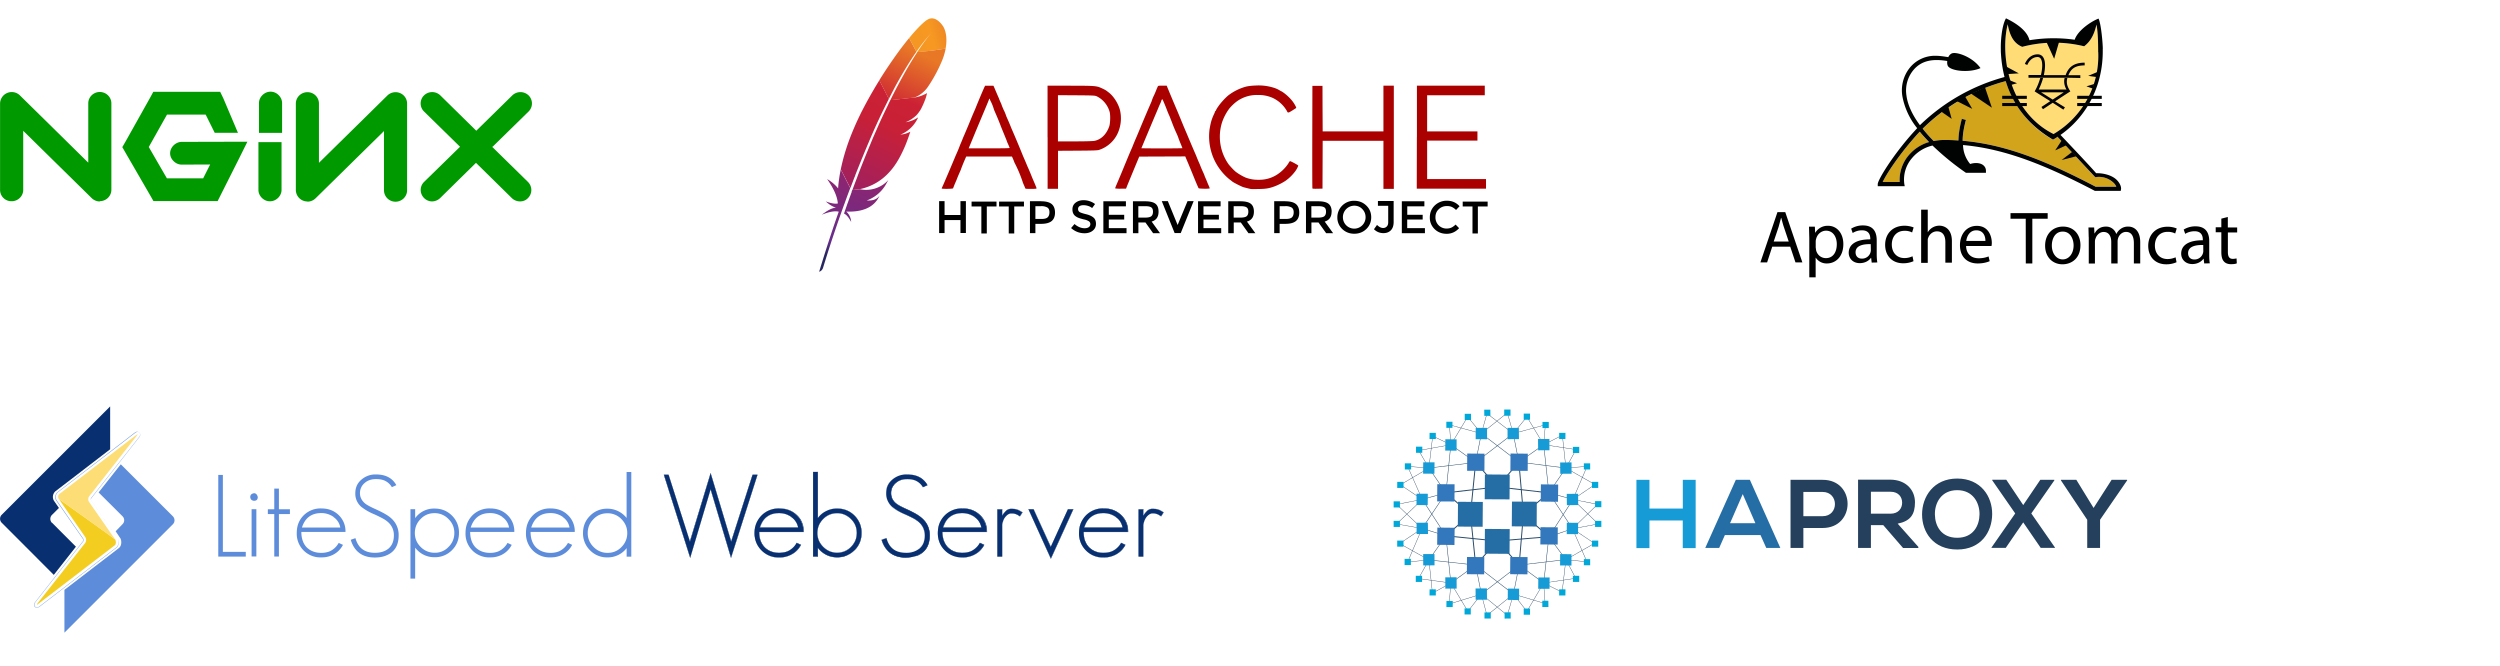 <svg width="409" height="109" fill="none" xmlns="http://www.w3.org/2000/svg">
  <g clip-path="url(#a)">
    <path d="M16.34 32.96c-.5 0-.97-.19-1.34-.55L3.8 21.4v9.66c0 1.03-.85 1.86-1.89 1.86a1.85 1.85 0 0 1-1.9-1.86V16.91a1.91 1.91 0 0 1 3.23-1.32l11.2 11.02v-9.7c0-1.02.84-1.86 1.88-1.86 1.05 0 1.9.83 1.9 1.86v14.14c0 1.03-.85 1.86-1.9 1.86m8.76-17.89-.52.96-4.03 7.19-.52.9.52.91 4.03 6.96.54.95h10.51l.52-1.04 3-5.96 1.34-2.7h-3.04l-7.68.02c-1-.01-1.92.88-1.92 1.86 0 .99.92 1.88 1.92 1.86l4.63-.02-1.14 2.26H27.3l-2.96-5.12 2.98-5.3h6.33l1.48 2.98h3.8l-2.4-5.66-.51-1.05H25.08M44.23 15c-1 .01-1.88.91-1.86 1.88v4.86h3.78v-4.86c.01-.99-.87-1.9-1.91-1.88m6.05 17.96a1.89 1.89 0 0 1-1.89-1.86V16.94c0-1.02.85-1.86 1.9-1.86 1.04 0 1.88.83 1.88 1.86v9.7l11.2-11.02a1.92 1.92 0 0 1 2.05-.4c.7.28 1.17.96 1.17 1.72v14.2c0 1.02-.85 1.86-1.9 1.86a1.88 1.88 0 0 1-1.88-1.86v-9.7l-11.19 11a1.9 1.9 0 0 1-1.34.55m30.3-8.98 5.89-5.77c.73-.72.73-1.9 0-2.63a1.92 1.92 0 0 0-2.67 0l-5.89 5.78-5.88-5.78a1.91 1.91 0 0 0-2.67 0 1.84 1.84 0 0 0 0 2.63l5.89 5.77-5.88 5.75c-.74.73-.74 1.9 0 2.64.35.35.83.55 1.29.55.46 0 .96-.18 1.33-.54l5.87-5.77 5.87 5.77c.36.35.84.54 1.34.54.5 0 .96-.18 1.3-.55.73-.73.73-1.9-.01-2.64l-5.86-5.75m-36.37 8.92c-1 0-1.88-.9-1.86-1.88v-7.8h3.78v7.8c.02.98-.86 1.89-1.9 1.88" fill="#090"/>
  </g>
  <g clip-path="url(#b)">
    <path d="M151.77 3.19c-.65.38-1.74 1.47-3.04 3.04l1.19 2.24a30.05 30.05 0 0 1 2.53-3.17l.1-.1-.1.1c-.27.3-1.12 1.28-2.39 3.22 1.23-.06 3.1-.31 4.64-.57.46-2.54-.45-3.7-.45-3.7s-1.15-1.84-2.48-1.05v-.01Z" fill="url(#c)"/>
    <path d="m147.76 21.97-.47.08c.09 0 .17-.02.24-.03l.23-.05Z" fill="#BD202E"/>
    <path d="m147.76 21.97-.47.08c.09 0 .17-.02.24-.03l.23-.05Z" fill="#000"/>
    <path d="m148.17 20.03.08-.01a3 3 0 0 0-.08 0Z" fill="#BD202E"/>
    <path d="m148.17 20.03.08-.01a3 3 0 0 0-.08 0Z" fill="#000"/>
    <path d="M146.41 14.24a71.55 71.55 0 0 1 2.27-3.9l.07-.11c.39-.61.78-1.2 1.17-1.76l-1.19-2.24-.27.33a51.5 51.5 0 0 0-2.33 3.12 73.5 73.5 0 0 0-2.24 3.39l-.04.06 1.56 3.05 1-1.94Z" fill="url(#d)"/>
    <path d="M139.34 31.4a136.22 136.22 0 0 0-.63 1.74l-.09.24-.54 1.56c.46.2.83.75 1.17 1.37a2.47 2.47 0 0 0-.8-1.7c2.25.1 4.2-.47 5.19-2.11.09-.15.17-.3.24-.46-.45.57-1.02.81-2.09.76a6 6 0 0 0 3.05-2.47l.49-.87a4.93 4.93 0 0 1-4.64 1.5l-1.26.13-.12.31h.03Z" fill="url(#e)"/>
    <path d="M139.94 28.61a222.78 222.78 0 0 1 2.56-6.23 101.05 101.05 0 0 1 1.9-4.16l.36-.73.62-1.25.04-.06-1.56-3.05-.07.12a73.28 73.28 0 0 0-2.98 5.32l-.16.34a46.94 46.94 0 0 0-1.75 4.08 38.34 38.34 0 0 0-.75 2.29c-.23.8-.43 1.61-.6 2.42l1.57 3.07.63-1.66.19-.47v-.03Z" fill="url(#f)"/>
    <path d="M137.53 27.8c-.2.98-.34 1.95-.41 2.93v.1a6.18 6.18 0 0 0-1.8-1.53c.94 1.35 1.65 2.7 1.75 3.99-.5.1-1.18-.05-1.97-.34.82.76 1.44.96 1.68 1.02-.75.05-1.54.56-2.34 1.16 1.17-.47 2.1-.66 2.78-.5-1.07 3-2.13 6.3-3.21 9.83.33-.1.52-.32.63-.61.2-.64 1.46-4.83 3.43-10.3.06-.15.12-.3.17-.47l.05-.12c.2-.58.43-1.17.65-1.77l.16-.4v-.02l-1.56-3.07-.02.1Z" fill="url(#g)"/>
    <path d="m145.64 16.43-.14.27-.4.85a85.46 85.46 0 0 0-1.4 3l-.9 2.05-.87 2.1a180.95 180.95 0 0 0-1.64 4.14l-.03.1c-.26.68-.53 1.38-.79 2.1l-.02.05 1.26-.14h-.08a8.9 8.9 0 0 0 4.78-2.7c.6-.63 1.14-1.38 1.63-2.25.37-.65.72-1.38 1.06-2.18.29-.7.56-1.45.83-2.27a4.56 4.56 0 0 1-1.65.49 5.44 5.44 0 0 0 2.93-2.84 4.96 4.96 0 0 1-2.06.8 5.64 5.64 0 0 0 1.79-1.16 6.41 6.41 0 0 0 .57-.74l.11-.18.14-.26a13.84 13.84 0 0 0 .64-1.48l.05-.15a6.17 6.17 0 0 0 .21-.8 5.94 5.94 0 0 1-1.9.7l1.16-.13-1.15.13h-.03l-.17.03.03-.01-3.94.42a.1.1 0 0 1-.02.05Z" fill="url(#h)"/>
    <path d="M150.08 8.51a58.68 58.68 0 0 0-2.34 3.9 90.84 90.84 0 0 0-2.08 3.98l3.94-.43a4.8 4.8 0 0 0 2.16-1.69l.4-.6a24.44 24.44 0 0 0 2.03-3.92 10.11 10.11 0 0 0 .52-1.81 44.9 44.9 0 0 1-4.64.57h.01Z" fill="url(#i)"/>
    <path d="M147.52 22.02Z" fill="#BD202E"/>
    <path opacity=".35" d="M147.52 22.02Z" fill="#BD202E"/>
    <path d="M147.52 22.02Z" fill="url(#j)"/>
    <path d="m148.17 20.03.08-.02-.08.02Z" fill="#BD202E"/>
    <path opacity=".35" d="m148.17 20.03.08-.02-.08.02Z" fill="#BD202E"/>
    <path d="m148.17 20.03.08-.02-.08.02Z" fill="url(#k)"/>
    <path d="M148.17 20.03Z" fill="#BD202E"/>
    <path opacity=".35" d="M148.17 20.03Z" fill="#BD202E"/>
    <path d="M148.17 20.03Z" fill="url(#l)"/>
    <path d="M204.6 30.91c-.24-.04-1.15-.27-1.3-.33a16.1 16.1 0 0 1-1.62-.82c-.18-.15-.2-.17-.53-.41a9.2 9.2 0 0 1-2.38-2.97 9.12 9.12 0 0 1-.89-5.21c.2-1.17.34-1.67.77-2.58.07-.14.12-.3.12-.33 0-.04.03-.08.07-.08.03 0 .06-.03.06-.08a4 4 0 0 1 .4-.67c.34-.52 1.13-1.4 1.66-1.83a8.37 8.37 0 0 1 2.75-1.39c.32-.1.94-.19 1.74-.22a8.22 8.22 0 0 1 2.89.35 4.3 4.3 0 0 1 1.21.57c.14 0 .86.54 1.29.97.5.49.82.92 1.09 1.43.16.32.16.33.05.41a7.8 7.8 0 0 0-.42.27l-.46.28c-.32.2-.45.18-.54-.07a5.26 5.26 0 0 0-2.34-2.18 5.66 5.66 0 0 0-2.44-.48 5.62 5.62 0 0 0-3.44 1.05 7.72 7.72 0 0 0-1.2 1.14 8.12 8.12 0 0 0-1.22 2.31 7.82 7.82 0 0 0 1.11 6.88c.31.38.88.98 1.14 1.19a8.85 8.85 0 0 0 1.56.92 5.57 5.57 0 0 0 2.15.38 5.34 5.34 0 0 0 2.98-.8 6.34 6.34 0 0 0 1.9-1.85c.12-.22.25-.4.28-.4.14 0 1.36.66 1.36.74a3.65 3.65 0 0 1-.56 1 7.1 7.1 0 0 1-1.5 1.46 9.4 9.4 0 0 1-1.9.96c-.84.3-1.35.39-2.53.4-.63.02-1.2.01-1.3 0Zm-50.53-.09c0-.03.02-.1.06-.17l.19-.42.19-.44a319.83 319.83 0 0 0 1.74-4.1l.1-.24a26.18 26.18 0 0 0 .76-1.83 17.37 17.37 0 0 0 .44-1.07 29.22 29.22 0 0 0 .38-.88 111.23 111.23 0 0 0 1-2.4 55.83 55.83 0 0 1 .6-1.4 118.7 118.7 0 0 1 1.5-3.58l.13-.26h1.37l.15.33a92.42 92.42 0 0 0 .76 1.77c0 .04.12.33.35.83l.09.24c0 .04.1.27.31.76a6.75 6.75 0 0 1 .45 1.09 38.98 38.98 0 0 1 .82 1.93 163.63 163.63 0 0 1 1.93 4.6 49.52 49.52 0 0 1 .67 1.57 38.17 38.17 0 0 1 .82 1.95c.3.68.7 1.63.7 1.7 0 .08-.16.1-.92.1-.9 0-.91-.01-.95-.15-.04-.13-.2-.48-.35-.83a21.17 21.17 0 0 0-1.4-3.34l-.11-.3-.2-.47-.1-.2h-7.48l-.13.3a34.67 34.67 0 0 0-.6 1.44l-.11.3c0 .04-.13.33-.32.76a26.18 26.18 0 0 0-.44 1.07l-.3.69-.25.64c-.05.1-1.86.12-1.86.02Zm11.1-6.61c0-.06-.09-.29-.35-.86a1.2 1.2 0 0 1-.09-.24l-.09-.24-.44-1.08-.41-1a40.45 40.45 0 0 0-.85-2.1l-.23-.53a2.11 2.11 0 0 1-.13-.35 7.48 7.48 0 0 0-.55-1.34.76.76 0 0 1-.08-.23c0-.14-.12-.1-.16.06l-.13.33-.34.82-.45 1.07-1.2 2.86-1.1 2.66-.1.23h3.35c2.3 0 3.35-.02 3.35-.06Zm6.21-1.76v-8.43h3.53c3.69 0 4.36.03 4.95.25.41.16 1.06.48 1.18.59l.3.23c.81.6 1.6 1.8 1.89 2.93a5.92 5.92 0 0 1-.29 3.59 5.08 5.08 0 0 1-3.15 2.92c-.28.08-.84.1-3.52.12l-3.18.02v6.22h-1.7v-8.44Zm7.52.62c1.16-.16 2.11-1.04 2.58-2.42.16-.47.2-1.77.07-2.3a4.08 4.08 0 0 0-1.87-2.46 2.1 2.1 0 0 0-.32-.16c-.27-.1-.49-.12-3.28-.14l-3-.02v7.56h2.66c1.55 0 2.86-.03 3.15-.07v.01Zm3.54 7.76c-.01-.02.08-.3.22-.61a179.28 179.28 0 0 0 1.42-3.4l.34-.82a77.13 77.13 0 0 1 .83-1.95 50.56 50.56 0 0 1 .75-1.8l.51-1.22a248.55 248.55 0 0 1 1.88-4.42 6.37 6.37 0 0 1 .4-1c.13-.27.31-.7.45-1.07l.2-.45c.05-.06.28-.08.75-.08h.68l.08.2a318.46 318.46 0 0 0 1.7 4.05l.54 1.3a82.59 82.59 0 0 0 .92 2.2 230.37 230.37 0 0 0 1.55 3.64 29.42 29.42 0 0 0 .63 1.5 19.26 19.26 0 0 0 .35.86l.2.45a4.34 4.34 0 0 1 .27.67 19.36 19.36 0 0 1 .48 1.14c.22.49.32.73.32.79 0 .1-1.74.08-1.82-.02-.03-.04-.31-.68-.62-1.43a160.83 160.83 0 0 0-1.48-3.57l-.08-.2-7.53.03-.38.91a1323.6 1323.6 0 0 0-1.58 3.82l-.2.52h-.88a4.6 4.6 0 0 1-.9-.05v.01Zm11-6.59c0-.03-.21-.57-.4-1l-.23-.6a6.34 6.34 0 0 0-.31-.78 24.83 24.83 0 0 1-.79-1.9l-.2-.5a5.89 5.89 0 0 0-.28-.68 23.9 23.9 0 0 1-.42-1.05 28.82 28.82 0 0 0-.54-1.3c-.1-.26-.18-.24-.29.08-.04.13-.1.3-.14.37a17.24 17.24 0 0 0-.38.88 986.4 986.4 0 0 0-2.73 6.49c0 .01 1.5.03 3.36.03 1.84 0 3.35-.02 3.35-.04Zm21.27 6.56c-.02-.04-.03-3.83-.02-8.42l.02-8.33h1.65l.01 3.72.02 3.73h9.94v-7.48h1.7V30.9h-1.7v-7.87h-9.94l-.03 7.83-.81.02c-.62.01-.82 0-.84-.06v-.02Zm17.1-8.35v-8.43h11.1v1.57h-9.43v5.91h8.23V23h-8.23v6.3h9.63v1.57h-11.33l.02-8.42Z" fill="#A00"/>
    <path d="M153.64 38.13v-5.22h.89v2.26h2.6V32.9h.89v5.22h-.89V36h-2.6v2.13h-.9Zm7.8-4.35v4.41h-.89v-4.41h-1.6v-.8h4.08v.8h-1.6Zm4.49 0v4.41h-.9v-4.41h-1.58v-.8h4.07v.8h-1.6Zm4.38-.85c.8 0 1.37.15 1.74.45.36.3.55.77.55 1.4 0 .64-.2 1.1-.57 1.4-.37.29-.94.44-1.7.44h-.94v1.52h-.89v-5.22h1.8Zm.1 2.89c.5 0 .83-.1 1-.28.19-.19.28-.46.28-.82 0-.36-.11-.62-.34-.77a1.96 1.96 0 0 0-1.06-.22h-.9v2.09h1.03Zm6.84-2.25c-.25 0-.47.05-.63.15a.53.53 0 0 0-.25.48c0 .2.08.37.25.49.16.1.52.22 1.05.35.54.13.95.32 1.22.55.28.23.41.58.41 1.04 0 .45-.17.82-.52 1.1-.34.28-.8.43-1.35.43-.82 0-1.55-.28-2.2-.85l.56-.66c.53.46 1.09.69 1.66.69.29 0 .51-.06.68-.18a.58.58 0 0 0 .25-.49c0-.2-.08-.36-.24-.47a2.33 2.33 0 0 0-.81-.3c-.39-.1-.68-.18-.88-.26a2.1 2.1 0 0 1-.53-.3c-.31-.24-.47-.6-.47-1.08 0-.48.18-.85.53-1.11.35-.27.79-.4 1.31-.4a3.15 3.15 0 0 1 1.86.63l-.48.66a1.8 1.8 0 0 0-.63-.34 2.45 2.45 0 0 0-.79-.13Zm6.95-.64v.83h-2.8v1.38h2.52v.78h-2.52v1.4h2.9v.83h-3.79v-5.22h3.69Zm5.34 1.7c0 .86-.38 1.4-1.13 1.62l1.37 1.9h-1.13l-1.25-1.75h-1.16v1.75h-.89v-5.22h1.96c.8 0 1.37.13 1.72.4.34.27.51.7.51 1.3Zm-2.2.97c.5 0 .84-.08 1.02-.23.18-.16.27-.4.27-.74 0-.35-.1-.58-.28-.7-.18-.13-.51-.2-.99-.2h-1.13v1.87h1.1Zm5.83 2.53h-1l-2.1-5.22h.99l1.6 3.9 1.62-3.9h1l-2.11 5.22Zm6.52-5.2v.83h-2.8v1.38h2.52v.78h-2.52v1.4h2.9v.83H196v-5.22h3.69Zm5.45 1.7c0 .86-.38 1.4-1.14 1.62l1.38 1.9h-1.13L203 36.4h-1.16v1.75h-.9v-5.22h1.96c.8 0 1.38.13 1.72.4.35.27.52.7.52 1.3Zm-2.2.97c.5 0 .84-.08 1.02-.23.18-.16.27-.4.27-.74 0-.35-.1-.58-.28-.7-.18-.13-.51-.2-1-.2h-1.12v1.87h1.1Zm7.32-2.67c.8 0 1.38.15 1.75.45.36.3.55.77.55 1.4 0 .64-.2 1.1-.57 1.4-.37.29-.94.44-1.7.44h-.94v1.52h-.89v-5.22h1.8Zm.12 2.89c.49 0 .82-.1 1-.28.18-.19.27-.46.27-.82 0-.36-.12-.62-.34-.77a1.96 1.96 0 0 0-1.06-.22h-.9v2.09h1.03Zm7.47-1.2c0 .87-.38 1.41-1.13 1.63l1.38 1.9h-1.14l-1.25-1.75h-1.16v1.75h-.89v-5.22h1.96c.8 0 1.38.13 1.72.4.34.27.52.7.52 1.3Zm-2.2.98c.5 0 .84-.08 1.02-.23.18-.16.27-.4.27-.74 0-.35-.09-.58-.28-.7-.18-.13-.51-.2-.99-.2h-1.13v1.87h1.11Zm7.22-1.4c-.35-.37-.8-.55-1.31-.55a1.87 1.87 0 0 0-1.86 1.9 1.85 1.85 0 1 0 3.71 0c0-.53-.18-.98-.54-1.35Zm.66 3.27c-.53.51-1.19.77-1.97.77s-1.43-.26-1.97-.77a2.57 2.57 0 0 1-.8-1.92 2.7 2.7 0 0 1 2.76-2.7c.79 0 1.44.26 1.98.78.53.51.8 1.15.8 1.92 0 .76-.27 1.4-.8 1.92Zm1.9-3.8v-.79H228v3.44c0 .6-.16 1.06-.47 1.37-.3.3-.7.45-1.2.45-.6 0-1.12-.21-1.55-.64l.5-.7c.34.33.67.5 1 .5a.8.8 0 0 0 .59-.24c.16-.15.24-.38.24-.7v-2.69h-1.66Zm7.6-.74v.83h-2.8v1.38h2.52v.78h-2.53v1.4h2.9v.83h-3.78v-5.22h3.68Zm3.63 4.46c.3 0 .56-.05.78-.15.22-.1.46-.27.7-.5l.57.59c-.56.61-1.24.92-2.03.92-.8 0-1.45-.26-1.98-.77a2.57 2.57 0 0 1-.78-1.92c0-.77.27-1.42.8-1.94a2.8 2.8 0 0 1 2.02-.78c.82 0 1.5.3 2.04.9l-.57.61c-.25-.24-.49-.4-.71-.5-.22-.1-.48-.14-.78-.14-.53 0-.98.17-1.34.52-.36.33-.54.77-.54 1.3a1.8 1.8 0 0 0 1.82 1.86Zm5.12-3.61v4.41h-.88v-4.41h-1.6v-.8h4.08v.8h-1.6Z" fill="#000"/>
  </g>
  <g clip-path="url(#m)">
    <path d="M314.07 21.56c.48.59.99 1.16 1.52 1.7a6.84 6.84 0 0 0-3.34 2.19 6.24 6.24 0 0 0-1.47 4.34H308c.56-1.2 2.78-4.7 6.07-8.23Zm32.17 8.98h-3.38c-7.74-4.04-14.55-6.9-21.76-7.52 0-1 .2-2.15.53-3.4l-.66-.18c-.35 1.3-.54 2.49-.56 3.53-.76-.05-1.52-.07-2.28-.07-.59 0-1.18.05-1.77.16-.64-.63-1.24-1.3-1.8-2a30.94 30.94 0 0 1 13.58-7.79 16.46 16.46 0 0 0 7.73 9.6c.26-.16.51-.3.76-.47l6.11 6.58.25-.02a3.34 3.34 0 0 1 2.86 1.05c.2.2.3.37.37.53h.02Z" fill="#D1A41B"/>
    <path d="M343.26 8.53a14.82 14.82 0 0 1-7.3 13.4c-7.36-3.68-8.75-12.97-7.5-17.95.35 1.9.99 3.1 2.36 3.68a20.6 20.6 0 0 1 10.13-.09c1.26-.92 1.75-2.32 2.02-3.54.33 1.42.28 4.5.29 4.5Z" fill="#FFDC76"/>
    <path d="m324.74 14.28 1.13 3.34-3.41-2.3 2.28-1.04Zm-3.28 1.46 1.2 2.07-2.54-1.28 1.34-.79Zm-2.74 1.63.57 2.07-1.74-1.2 1.17-.87Zm18.6 5.57-1.09 1.66 1.91-.88-.82-.78Zm1.7 1.9-1.74 1.34 2.41-.62-.67-.71ZM334.77 6.8l1.29 2.82.83-2.86-2.12.04Zm-6.53 4.1 2.03 1.1-1.83.12-.2-1.21Zm.5 2.22 1.25.5-1.05.29-.2-.8Zm14.56-1.41-1.67.7 1.37.2.3-.9Zm-.67 2.03-1.29.38 1.04.37.25-.75Zm-15.07 3.11h4.03v.5h-4.03v-.5Zm0-1.18h4.03v.5h-4.03v-.5Zm12.27 1.18h4.02v.5h-4.02v-.5Zm0-1.18h4.02v.5h-4.02v-.5Zm-1.42-2.95h-6.55v-.45h2.04c.25-1.08.3-2.1 0-2.61a.6.6 0 0 0-.56-.33c-1.17 0-1.65 1.24-1.67 1.3l-.4-.17c.02-.06.6-1.57 2.08-1.57a1.04 1.04 0 0 1 .95.54c.37.64.32 1.73.07 2.86h3.57c.48-1.4 1.47-2.04 3.11-2.04v.45c-1.8 0-2.3.76-2.66 1.6h1.95v.46l-1.93-.04Z" fill="#010202"/>
    <path d="M338.7 14.94c-.52-.78-.7-1.45-.47-2.2h-.45c-.16.5-.1 1.25.3 1.91h-4.55c.3-.61.55-1.26.73-1.92h-.46c-.22.74-.5 1.46-.83 2.04l-.1.18 2.55 1.6-1.44.95.25.37 1.6-1.06 1.74 1.13.25-.38-1.6-.98c.82-.56 1.66-1.1 2.5-1.64h-.02Zm-2.88 1.35-1.89-1.18h3.69l-1.8 1.18Zm8.2-8.3c0-.77-.26-4.05-.7-4.95-1.2.46-3.4 1.93-3.9 3.46a24.64 24.64 0 0 0-7.4.08c-.37-1.63-2.36-2.88-3.84-3.58-.63 1.06-.9 3.5-.84 5.25h-.01c.27 7.3 3.86 11.84 8.54 14.6 4.82-2.74 8.27-8.12 8.14-14.85ZM340 6.6h.05-.05Zm-.3-.05c.04 0 .1 0 .13.02l-.13-.02Zm3.57 1.98a14.82 14.82 0 0 1-7.31 13.4c-7.36-3.68-8.75-12.97-7.5-17.96.35 1.91 1 3.11 2.37 3.69a20.6 20.6 0 0 1 10.13-.09c1.25-.92 1.74-2.32 2.02-3.55.32 1.43.27 4.51.28 4.51Z" fill="#010202"/>
    <path d="M346.4 29.54c-.76-.85-2.24-1.24-3.47-1.2-.88-1.06-5.97-6.41-5.97-6.41l-.35.45 6.16 6.6.25-.02a3.42 3.42 0 0 1 2.86 1.05c.15.15.26.34.35.54h-3.38c-7.74-4.05-14.55-6.9-21.76-7.52 0-1.02.2-2.15.53-3.41l-.66-.18c-.35 1.3-.54 2.49-.56 3.54-.76-.05-1.51-.08-2.27-.08-.6 0-1.2.06-1.78.17a22.98 22.98 0 0 1-1.8-2.02 30.54 30.54 0 0 1 13.7-7.81l-.15-.68a31.8 31.8 0 0 0-14 7.92c-1.46-1.97-2.04-3.6-2.2-4.82a5.25 5.25 0 0 1 1.07-4.12c1.44-1.79 3.48-1.91 5.6-1.56-.04.33 0 .64.12.84.55.83 3.55 1.12 5.32.32-1.31-1.85-3.98-2.74-4.72-2.39-.25.13-.43.34-.55.6-.72-.12-1.45-.22-1.97-.22a5.29 5.29 0 0 0-4.34 1.97 5.9 5.9 0 0 0-1.2 4.65 11.7 11.7 0 0 0 2.42 5.22l-.66.72c-3.35 3.74-5.79 7.75-5.79 8.43v.34h4.41l-.07-.4a5.38 5.38 0 0 1 1.26-4.19 6.18 6.18 0 0 1 3.36-2.06 43.33 43.33 0 0 0 5.47 4.46h3.27v-.35c0-.37-.18-.72-.53-.96-.51-.34-1.31-.37-2.05-.13a5.02 5.02 0 0 1-1.17-3.1c7.1.62 13.92 3.5 21.58 7.5h4.22l.05-.27c.06-.37-.15-.92-.59-1.41h-.01Zm-34.15-4.12a6.29 6.29 0 0 0-1.47 4.35h-2.77c.56-1.21 2.78-4.7 6.06-8.23.45.56.97 1.12 1.52 1.7a6.87 6.87 0 0 0-3.34 2.18Z" fill="#010202"/>
    <path d="m289.94 40.35-.84 2.58H288l2.79-8.22h1.28l2.8 8.22h-1.13l-.86-2.58h-2.94Zm2.7-.82-.8-2.39c-.18-.52-.29-1.02-.43-1.5h-.03l-.4 1.48-.8 2.39h2.46v.02Zm3.36-.55-.05-1.9h.96l.05 1h.02a2.34 2.34 0 0 1 2.1-1.14c1.42 0 2.49 1.2 2.49 2.99 0 2.12-1.3 3.17-2.68 3.17a2.1 2.1 0 0 1-1.82-.93h-.03v3.2H296v-6.39Zm1.07 1.56c0 .16.03.28.05.43.2.76.84 1.26 1.6 1.26 1.14 0 1.78-.94 1.78-2.29 0-1.19-.62-2.2-1.76-2.2-.73 0-1.42.53-1.62 1.34-.05.15-.07.3-.07.44v1.03l.02-.01Zm9.14 2.42-.09-.77h-.04c-.32.46-.96.86-1.82.86-1.19 0-1.81-.84-1.81-1.69 0-1.41 1.28-2.21 3.53-2.2v-.1c0-.49-.14-1.38-1.35-1.38a2.8 2.8 0 0 0-1.53.44l-.25-.71a3.6 3.6 0 0 1 1.94-.53c1.82 0 2.24 1.24 2.24 2.43v2.21c0 .5.03 1 .1 1.42l-.92.02Zm-.16-3.02c-1.16-.02-2.48.19-2.48 1.34 0 .68.46 1.03 1 1.03a1.43 1.43 0 0 0 1.5-1.33l-.02-1.04Zm7 2.79a4.1 4.1 0 0 1-1.7.34c-1.78 0-2.94-1.21-2.94-3.01 0-1.83 1.23-3.13 3.17-3.13.64 0 1.2.16 1.49.28l-.25.82a2.58 2.58 0 0 0-1.24-.27c-1.34 0-2.08 1-2.08 2.24 0 1.37.86 2.22 2.06 2.22.62 0 1-.16 1.33-.29l.16.8Zm1.25-8.43h1.08v3.68h.02a2.19 2.19 0 0 1 1.87-1.06c.8 0 2.06.48 2.06 2.53v3.52h-1.07v-3.36c0-.96-.35-1.76-1.38-1.76-.68 0-1.23.48-1.43 1.07-.07.14-.07.29-.07.5V43h-1.08v-8.7Zm7.35 5.9c.03 1.45.96 2.05 2.04 2.05.56.01 1.12-.09 1.64-.3l.18.78c-.38.16-1.02.37-1.96.37-1.83 0-2.9-1.2-2.9-2.97 0-1.79 1.05-3.18 2.76-3.18 1.91 0 2.45 1.7 2.45 2.79 0 .23-.03.38-.05.5h-4.16v-.05Zm3.16-.78c.02-.69-.28-1.74-1.49-1.74-1.1 0-1.55 1-1.64 1.74h3.13Zm6.6-3.63h-2.49v-.92H335v.92h-2.51v7.31h-1.07l-.01-7.31Zm8.95 4.32c0 2.2-1.5 3.13-2.94 3.13-1.6 0-2.84-1.17-2.84-3.04 0-1.97 1.3-3.13 2.93-3.13 1.69 0 2.85 1.23 2.85 3.04Zm-4.68.07c0 1.3.76 2.26 1.78 2.26s1.78-.96 1.78-2.29c0-1-.5-2.26-1.76-2.26-1.25-.02-1.8 1.14-1.8 2.29Zm6.03-1.37-.04-1.6h.93l.05.96h.05c.31-.58.85-1.1 1.85-1.1a1.73 1.73 0 0 1 1.66 1.19h.03c.18-.32.4-.6.66-.78a2 2 0 0 1 1.3-.41c.78 0 1.94.5 1.94 2.56v3.47h-1.04v-3.33c0-1.15-.42-1.83-1.28-1.83-.62 0-1.1.46-1.28.98a1.8 1.8 0 0 0-.1.53v3.65h-1.04v-3.53c0-.94-.41-1.62-1.24-1.62-.66 0-1.16.52-1.33 1.07-.07.16-.1.34-.1.53v3.56h-1.01v-4.3Zm14.37 4.09a4.1 4.1 0 0 1-1.69.34c-1.78 0-2.94-1.21-2.94-3.02 0-1.82 1.23-3.13 3.17-3.13.64 0 1.19.16 1.49.29l-.25.82a2.58 2.58 0 0 0-1.24-.27c-1.35 0-2.08 1-2.08 2.24 0 1.37.86 2.21 2.06 2.21.61 0 1-.16 1.33-.28l.15.8Zm4.53.2-.1-.76h-.04c-.32.46-.96.86-1.81.86-1.2 0-1.82-.85-1.82-1.7 0-1.41 1.28-2.21 3.54-2.19v-.11c0-.48-.14-1.37-1.35-1.37-.55 0-1.12.16-1.53.43l-.25-.7a3.6 3.6 0 0 1 1.94-.53c1.81 0 2.24 1.23 2.24 2.42v2.22c0 .5.02 1 .09 1.41l-.91.02Zm-.16-3.02c-1.17-.02-2.48.19-2.48 1.34 0 .69.45 1.03 1 1.03a1.43 1.43 0 0 0 1.49-1.33l-.01-1.04Zm4.02-4.57v1.7H366v.82h-1.52v3.18c0 .73.2 1.14.8 1.14.27 0 .48-.05.62-.07l.04.8c-.2.1-.52.14-.96.14-.5 0-.91-.16-1.16-.46-.29-.32-.41-.85-.41-1.53V38h-.92v-.82h.92v-1.41l1.06-.27Z" fill="#000"/>
  </g>
  <path d="m28.28 84.47-8.52-8.51-3.63 4.6 3.91 3.9a.9.9 0 0 1 0 1.3l-1.12 1.15.8 1.2c.18.36.22 1.18-.28 1.56l-8.9 6.83v7l17.74-17.73a.92.92 0 0 0 0-1.3Z" fill="#5D8CDA"/>
  <path d="M8.5 85.54a.92.92 0 0 1 0-1.3l1.14-1.14-.77-1.11a1.23 1.23 0 0 1 .25-1.66l8.9-6.83v-7.01L.28 84.22a.92.92 0 0 0 0 1.3l8.52 8.53 3.62-4.61-3.9-3.91-.02.01Z" fill="#082F70"/>
  <path d="M22.49 70.66c.16 0 .32.1.39.25.13.27-.06.52-.17.65l-7.79 9.9c-.08.1-.08.32 0 .43l4.35 6.3c.2.3.18 1.05-.23 1.36L6.51 99.16c-.17.13-.3.21-.48.21a.45.45 0 0 1-.37-.24c-.12-.26.06-.52.17-.66l7.79-9.9c.08-.1.08-.31.01-.43L9.3 81.9a1.04 1.04 0 0 1 .21-1.4l12.54-9.63c.18-.14.32-.21.46-.21l-.01.01Zm0-.04c-.16 0-.3.05-.5.2L9.46 80.47c-.45.35-.55 1-.23 1.46l4.35 6.25c.07.1.05.28-.02.38l-7.78 9.9c-.1.13-.31.4-.17.7a.5.5 0 0 0 .4.26c.2 0 .34-.08.51-.2l12.54-9.62c.43-.32.43-1.11.22-1.4l-4.36-6.32c-.07-.1-.05-.29.02-.37l7.78-9.9c.1-.12.33-.4.17-.7a.48.48 0 0 0-.43-.27l.03-.01Z" fill="#5D8CDA"/>
  <path d="M18.85 88.27c.1.15.2.73-.06.93L6.25 98.8c-.1.1-.16.14-.2.12-.03 0 0-.07.1-.22l7.8-9.88c.19-.26.2-.68.02-.93l-4.34-6.25s9.12 6.47 9.22 6.63Z" fill="#F4CD21"/>
  <path d="m18.85 88.27-4.29-6.16a.83.83 0 0 1 .03-.92l7.78-9.9c.12-.15.14-.22.1-.22-.03 0-.1.04-.2.11L9.75 80.79a.62.62 0 0 0-.13.83l9.22 6.63.02.02Z" fill="#FDDD75"/>
  <path d="M35.71 91.05V77.7h.75v12.59h3.75v.77h-4.5Zm5.85-9.12a.74.74 0 0 1-.44-.17.69.69 0 0 1-.18-.45c0-.33.2-.55.62-.62.3 0 .52.22.61.62 0 .41-.2.62-.61.62Zm-.4 9.1v-7.72h.78v7.73h-.78Zm4.47-6.93v6.95h-.76V84.1h-1.05v-.78h1.05v-3.38h.76v3.38h1.8v.78h-1.8Zm3.67 2.92c0 1.04.28 1.88.84 2.49.6.61 1.4.94 2.42.94.52 0 1-.09 1.42-.27a3.2 3.2 0 0 0 1.43-1.36l.7.32a3.72 3.72 0 0 1-2.26 1.87c-.39.13-.83.18-1.3.18a3.86 3.86 0 0 1-4-4c0-1.17.37-2.11 1.12-2.87a3.9 3.9 0 0 1 2.88-1.14c1.15 0 2.09.35 2.84 1.07a3.62 3.62 0 0 1 1.13 2.77H49.3h.01Zm5.27-2.45a3.4 3.4 0 0 0-2.02-.63c-1.6 0-2.65.79-3.15 2.36h6.27a2.56 2.56 0 0 0-1.11-1.71l.01-.02Zm8.47 6.37c-.49.17-1.05.27-1.71.27-2.05 0-3.36-.97-3.95-2.9l.77-.27c.44 1.6 1.5 2.4 3.18 2.4.96 0 1.71-.25 2.26-.72.56-.5.85-1.2.85-2.14a2.8 2.8 0 0 0-1-2.2 4.53 4.53 0 0 0-.8-.55c-.37-.2-.83-.43-1.38-.68a8.9 8.9 0 0 1-2.16-1.24 2.8 2.8 0 0 1-.97-2.22c0-.92.33-1.65 1-2.22a3.46 3.46 0 0 1 2.38-.85c1.58 0 2.69.59 3.33 1.75l-.73.33a2.56 2.56 0 0 0-.9-.92c-.43-.28-1-.4-1.7-.4-.73 0-1.35.2-1.82.61a2.14 2.14 0 0 0-.8 1.72c0 .63.29 1.2.84 1.66.3.25.94.59 1.87 1 .59.28 1.1.53 1.51.78.43.25.78.52 1.03.77a3.6 3.6 0 0 1 1.08 2.66c0 1.7-.71 2.81-2.15 3.34l-.03.02Zm10.9-.93a3.85 3.85 0 0 1-2.84 1.15 3.87 3.87 0 0 1-3.18-1.57v5.07h-.77V83.31h.77v1.46a3.78 3.78 0 0 1 3.18-1.57c1.12 0 2.06.38 2.82 1.13a3.86 3.86 0 0 1 1.17 2.84c0 1.13-.38 2.07-1.14 2.83l-.01.01Zm-.57-5.1a3.11 3.11 0 0 0-2.27-.96c-.9 0-1.66.31-2.28.95-.63.63-.95 1.4-.95 2.3 0 .89.32 1.65.95 2.28.63.63 1.4.95 2.28.95a3 3 0 0 0 2.27-.94c.64-.63.96-1.4.96-2.3 0-.89-.32-1.65-.96-2.28Zm3.55 2.11c0 1.04.28 1.88.84 2.49.59.61 1.39.94 2.42.94.52 0 1-.09 1.41-.27a3.2 3.2 0 0 0 1.44-1.36l.69.32a3.72 3.72 0 0 1-2.25 1.87c-.4.13-.83.18-1.3.18a3.86 3.86 0 0 1-4.01-4c0-1.17.38-2.11 1.12-2.87a3.9 3.9 0 0 1 2.88-1.14c1.15 0 2.1.35 2.84 1.07a3.62 3.62 0 0 1 1.14 2.77H76.9h.02Zm5.27-2.45a3.4 3.4 0 0 0-2.03-.63c-1.6 0-2.64.79-3.15 2.36h6.27a2.56 2.56 0 0 0-1.1-1.71v-.02Zm4.61 2.45c0 1.04.29 1.88.85 2.49.6.61 1.4.94 2.42.94.52 0 1-.09 1.42-.27a3.2 3.2 0 0 0 1.43-1.36l.69.32a3.72 3.72 0 0 1-2.25 1.87c-.4.13-.83.18-1.3.18a3.86 3.86 0 0 1-4.01-4c0-1.17.38-2.11 1.12-2.87a3.9 3.9 0 0 1 2.88-1.14c1.16 0 2.1.35 2.84 1.07a3.62 3.62 0 0 1 1.14 2.77H86.8h.02Zm5.28-2.45a3.4 3.4 0 0 0-2.03-.63c-1.6 0-2.64.79-3.14 2.36h6.26a2.56 2.56 0 0 0-1.1-1.71v-.02Zm10.44 6.48v-1.38a3.89 3.89 0 0 1-3.15 1.52 3.84 3.84 0 0 1-2.82-1.14 3.86 3.86 0 0 1-1.17-2.83c0-1.13.38-2.07 1.14-2.83a3.86 3.86 0 0 1 2.84-1.17 4 4 0 0 1 3.15 1.52v-7.52h.77v13.85h-.77l.01-.02Zm-.86-6.13a3.11 3.11 0 0 0-2.27-.95c-.9 0-1.66.3-2.28.94-.63.63-.96 1.4-.96 2.3 0 .9.33 1.65.96 2.28.63.63 1.4.96 2.28.96.9 0 1.65-.31 2.27-.94.64-.64.96-1.41.96-2.3 0-.9-.33-1.65-.96-2.29Z" fill="#5D8CDA"/>
  <path d="m119.6 91.23-3.34-11.2-3.34 11.2-4.29-13.54h.75l3.5 10.93 3.38-11.17 3.36 11.17 3.5-10.93h.79l-4.32 13.54Z" fill="#082F70"/>
  <path d="m119.57 91.23-3.32-11.14-3.34 11.2a7494 7494 0 0 0-4.32-13.63h.79l3.48 10.88 3.4-11.18 3.36 11.18 3.49-10.88h.83l-4.34 13.63-.02-.06h-.01Zm-3.3-11.21 3.33 11.14 4.28-13.45h-.74l-3.52 10.97-3.36-11.16-3.38 11.16-3.52-10.97h-.7l4.26 13.45 3.34-11.2.02.06Zm7.93 7c0 1.04.28 1.88.85 2.49.59.61 1.39.94 2.42.94.52 0 1-.09 1.41-.27a3.2 3.2 0 0 0 1.44-1.36l.69.32a3.73 3.73 0 0 1-2.25 1.87c-.4.13-.83.18-1.3.18a3.89 3.89 0 0 1-4.02-4 3.9 3.9 0 0 1 4-4c1.16 0 2.1.34 2.85 1.06a3.62 3.62 0 0 1 1.14 2.77h-7.24.01Zm5.27-2.45a3.4 3.4 0 0 0-2.02-.63c-1.6 0-2.64.79-3.15 2.36h6.27a2.56 2.56 0 0 0-1.11-1.71l.01-.02Z" fill="#082F70"/>
  <path d="M124.23 87.05c0 .52.07.97.21 1.37a2.92 2.92 0 0 0 1.67 1.77 3.74 3.74 0 0 0 2.11.17 2.56 2.56 0 0 0 1.43-.7c.25-.22.47-.5.68-.86l.01-.01.74.34-.02.01a3.7 3.7 0 0 1-.93 1.17 4.12 4.12 0 0 1-2.62.9 3.72 3.72 0 0 1-2.87-1.14 3.72 3.72 0 0 1-.86-1.3 4.14 4.14 0 0 1-.28-1.58 3.8 3.8 0 0 1 1.12-2.87 3.7 3.7 0 0 1 1.3-.86 4.1 4.1 0 0 1 1.6-.28 3.93 3.93 0 0 1 2.85 1.07c.38.35.68.77.86 1.24.2.46.28.98.28 1.54v.02h-7.28Zm.17 1.39a4.3 4.3 0 0 1-.21-1.4h.01v-.02h7.23c0-.56-.1-1.07-.28-1.52a3.87 3.87 0 0 0-3.68-2.3c-.58.01-1.12.1-1.6.3a3.98 3.98 0 0 0-2.12 2.12 4.39 4.39 0 0 0 0 3.14c.19.48.48.9.86 1.28a3.8 3.8 0 0 0 2.84 1.14 5.31 5.31 0 0 0 1.3-.18 3.66 3.66 0 0 0 2.23-1.85l-.66-.3c-.21.33-.44.61-.68.84-.24.22-.49.4-.77.52a3.43 3.43 0 0 1-1.42.27c-.52 0-.97-.09-1.38-.24a2.83 2.83 0 0 1-1.68-1.79l.01-.01Zm5.07-3.85a3.5 3.5 0 0 0-.94-.48c-.34-.1-.69-.16-1.07-.16-.78 0-1.44.2-1.96.6-.52.37-.9.96-1.14 1.72h6.21a2.34 2.34 0 0 0-.37-.92 2.84 2.84 0 0 0-.73-.76Zm-.92-.5a3.16 3.16 0 0 1 1.7 1.24c.18.28.3.6.36.96v.03h-6.3v-.03a3.4 3.4 0 0 1 1.17-1.77c.54-.4 1.2-.6 2-.6.38 0 .74.06 1.08.16h-.01Zm11.24 5.92a3.85 3.85 0 0 1-2.84 1.15 3.9 3.9 0 0 1-3.16-1.54v1.42h-.77V77.2h.77v7.56a3.82 3.82 0 0 1 3.16-1.55c1.13 0 2.07.38 2.83 1.14a3.86 3.86 0 0 1 1.16 2.84c0 1.12-.38 2.06-1.14 2.82h-.01Zm-.56-5.1a3.11 3.11 0 0 0-2.28-.96c-.9 0-1.66.31-2.28.95-.63.63-.95 1.4-.95 2.3 0 .89.32 1.65.95 2.28.64.63 1.4.95 2.28.95.9 0 1.66-.3 2.28-.94.63-.63.95-1.4.95-2.3 0-.89-.32-1.65-.95-2.28Z" fill="#082F70"/>
  <path d="M139.8 90.03a3.88 3.88 0 0 1-2.85 1.16 3.8 3.8 0 0 1-1.76-.4 4.15 4.15 0 0 1-1.37-1.12v1.4h-.8V77.2h.8v7.51a3.9 3.9 0 0 1 3.13-1.52 3.86 3.86 0 0 1 2.84 1.14 3.89 3.89 0 0 1 1.17 2.86 3.86 3.86 0 0 1-1.14 2.84h-.02Zm-1.3.84c.47-.2.9-.48 1.28-.87.38-.38.66-.8.85-1.27a4.22 4.22 0 0 0-.01-3.09 3.7 3.7 0 0 0-.87-1.28c-.38-.38-.8-.66-1.27-.86a4.2 4.2 0 0 0-1.54-.28c-.65 0-1.24.13-1.76.38-.52.26-.98.65-1.4 1.16l-.02.04v-7.6h-.73V91h.73v-1.45l.03.04a3.88 3.88 0 0 0 3.15 1.53c.56 0 1.06-.1 1.54-.3l.02.05Zm.71-5.95c-.32-.3-.66-.54-1.04-.71a3.21 3.21 0 0 0-3.48.7c-.31.3-.55.66-.72 1.04a3.3 3.3 0 0 0 0 2.46 3.41 3.41 0 0 0 1.76 1.76 3.21 3.21 0 0 0 3.48-.7c.31-.32.55-.67.72-1.05a3.3 3.3 0 0 0 0-2.46c-.16-.38-.4-.73-.72-1.04Zm-1.02-.74c.38.15.73.4 1.05.72a3.2 3.2 0 0 1 0 4.6 3.16 3.16 0 0 1-2.29.93 3.23 3.23 0 0 1-3.25-3.24 3.07 3.07 0 0 1 .96-2.3 3.16 3.16 0 0 1 2.3-.95c.44 0 .85.09 1.23.24Zm11.71 6.76a5.1 5.1 0 0 1-1.7.27c-2.06 0-3.37-.97-3.96-2.9l.78-.27c.43 1.6 1.49 2.4 3.17 2.4a3.4 3.4 0 0 0 2.27-.72c.56-.5.84-1.2.84-2.14a2.8 2.8 0 0 0-1-2.2 4.04 4.04 0 0 0-.8-.55c-.37-.2-.83-.43-1.38-.68a8.9 8.9 0 0 1-2.16-1.24 2.8 2.8 0 0 1-.97-2.22c0-.92.32-1.65 1-2.22a3.46 3.46 0 0 1 2.39-.85c1.57 0 2.68.59 3.33 1.75l-.73.33a2.65 2.65 0 0 0-.9-.92c-.44-.28-1-.4-1.7-.4-.73 0-1.35.2-1.83.61a2.14 2.14 0 0 0-.79 1.72c0 .63.28 1.2.83 1.66.31.25.94.59 1.87 1 .59.28 1.1.53 1.52.78.42.25.77.52 1.02.77.72.72 1.09 1.6 1.09 2.66 0 1.7-.72 2.81-2.15 3.34l-.03.02Z" fill="#082F70"/>
  <path d="M149.9 90.95a6.23 6.23 0 0 1-1.73.27 4.12 4.12 0 0 1-2.52-.73 4.09 4.09 0 0 1-1.43-2.18v-.01l.8-.28v.01c.2.79.59 1.4 1.1 1.78.53.4 1.22.6 2.06.6.48 0 .9-.06 1.28-.19a2.5 2.5 0 0 0 1.6-1.42 3.29 3.29 0 0 0-.04-2.43 2.9 2.9 0 0 0-1.07-1.23l-.46-.29-.62-.32-.76-.35c-.53-.24-.98-.46-1.34-.66-.36-.21-.64-.4-.83-.58-.32-.28-.57-.6-.72-.98a3 3 0 0 1-.24-1.25 2.8 2.8 0 0 1 1-2.23c.32-.3.68-.51 1.09-.65a4 4 0 0 1 1.32-.21c.79 0 1.46.14 2.02.43.57.3 1 .73 1.33 1.32v.02l-.75.33-.01-.01a3.33 3.33 0 0 0-.41-.53 2.35 2.35 0 0 0-.48-.38 2.38 2.38 0 0 0-.74-.31 3.87 3.87 0 0 0-1.94.05c-.31.1-.58.26-.82.47a2.3 2.3 0 0 0-.59.74 2.31 2.31 0 0 0 0 1.84c.14.28.34.54.62.76.16.13.4.27.7.44.31.17.7.35 1.17.57.3.13.56.27.81.4a6.6 6.6 0 0 1 1.73 1.18 3.57 3.57 0 0 1 1.09 2.67c0 .86-.19 1.56-.55 2.12-.37.56-.9.98-1.62 1.25l-.04-.03Zm-.8.16c.29-.04.56-.11.8-.2a3.07 3.07 0 0 0 1.6-1.24c.35-.54.53-1.25.53-2.09a3.53 3.53 0 0 0-1.08-2.64c-.13-.13-.28-.25-.45-.4a6.88 6.88 0 0 0-1.28-.75l-.81-.4a13 13 0 0 1-1.87-1.01c-.28-.24-.48-.5-.62-.77a1.98 1.98 0 0 1-.21-.9c0-.35.07-.69.2-.97.12-.3.33-.55.58-.76.24-.21.52-.37.83-.46a4 4 0 0 1 1.97-.06 2.61 2.61 0 0 1 1.66 1.2l.69-.3c-.33-.58-.76-1-1.31-1.3a4.19 4.19 0 0 0-2-.43c-.47 0-.9.07-1.3.21-.4.14-.76.35-1.09.65-.32.28-.57.6-.74.97-.17.36-.24.78-.24 1.23 0 .47.09.88.24 1.24.16.37.4.69.73.97.2.17.47.37.83.56.37.21.8.42 1.34.66l.75.35.62.33.48.28c.14.08.25.18.34.25a2.9 2.9 0 0 1 1 2.22c0 .47-.07.89-.22 1.24-.14.35-.35.66-.63.9s-.6.42-.98.53c-.38.11-.82.19-1.3.19a3.3 3.3 0 0 1-2.06-.6c-.53-.4-.9-1-1.12-1.8l-.73.26c.29.95.75 1.67 1.41 2.15.66.48 1.5.72 2.52.72.32 0 .63-.03.93-.07v.04Zm5.08-4.09c0 1.04.28 1.88.84 2.49.6.61 1.4.94 2.42.94.52 0 1-.09 1.42-.27a3.2 3.2 0 0 0 1.43-1.36l.7.32a3.73 3.73 0 0 1-2.26 1.87 4.2 4.2 0 0 1-1.3.18 3.89 3.89 0 0 1-4-4c0-1.17.37-2.11 1.12-2.87a3.9 3.9 0 0 1 2.88-1.14c1.15 0 2.1.35 2.84 1.07a3.62 3.62 0 0 1 1.13 2.77h-7.23.01Zm5.27-2.45a3.4 3.4 0 0 0-2.02-.63c-1.6 0-2.65.79-3.15 2.36h6.27a2.57 2.57 0 0 0-1.11-1.71l.01-.02Z" fill="#082F70"/>
  <path d="M154.2 87.05c0 .52.08.97.22 1.37a2.9 2.9 0 0 0 1.67 1.77 3.75 3.75 0 0 0 2.1.17 2.56 2.56 0 0 0 1.43-.7c.25-.22.48-.5.69-.86l.01-.01.73.34-.01.01a3.7 3.7 0 0 1-.93 1.17 4.14 4.14 0 0 1-1.94.85 4.43 4.43 0 0 1-2.28-.24c-.47-.2-.9-.47-1.27-.85a3.71 3.71 0 0 1-.86-1.3 4.16 4.16 0 0 1-.28-1.58c0-.58.1-1.11.28-1.6.18-.47.46-.9.84-1.27a3.7 3.7 0 0 1 1.3-.86c.47-.2 1-.28 1.6-.28a3.93 3.93 0 0 1 2.85 1.07c.38.35.67.77.86 1.24.2.46.28.98.28 1.54v.02h-7.28Zm.18 1.39a4.3 4.3 0 0 1-.21-1.4h.01v-.02h7.22a4 4 0 0 0-.28-1.52 3.32 3.32 0 0 0-.86-1.22 3.72 3.72 0 0 0-1.26-.8 4.5 4.5 0 0 0-3.15.01 4 4 0 0 0-2.12 2.12 4.44 4.44 0 0 0 0 3.15c.18.48.48.9.86 1.28a3.8 3.8 0 0 0 2.84 1.14 5.34 5.34 0 0 0 1.3-.18 3.65 3.65 0 0 0 2.22-1.85l-.66-.3c-.2.33-.43.61-.67.84-.24.22-.5.4-.77.52a4.32 4.32 0 0 1-1.42.27c-.52 0-.97-.09-1.38-.24a2.84 2.84 0 0 1-1.69-1.79l.02-.01Zm5.07-3.85a3.48 3.48 0 0 0-2.01-.64c-.79 0-1.45.2-1.97.6-.52.37-.9.96-1.13 1.72h6.2a2.34 2.34 0 0 0-.36-.92 2.87 2.87 0 0 0-.73-.76Zm-.93-.5a3.18 3.18 0 0 1 1.7 1.24c.19.28.31.6.37.96v.03h-6.31l.01-.03a3.4 3.4 0 0 1 1.17-1.77c.53-.4 1.2-.6 2-.6.37 0 .74.06 1.08.16h-.02Zm8.32.37a2.3 2.3 0 0 0-.63-.35 2.02 2.02 0 0 0-.72-.13c-.2 0-.4.07-.6.2a2.18 2.18 0 0 0-.81 1.14c-.1.24-.13.45-.13.66v5.09h-.78v-7.73h.78v1.05c.17-.28.38-.55.63-.79.27-.24.55-.35.86-.35.38 0 .7.04.95.13.26.08.54.24.85.46l-.41.63.01-.01Z" fill="#082F70"/>
  <path d="m166.83 84.47-.31-.2a2.28 2.28 0 0 0-.66-.25c-.11-.02-.24-.02-.37-.02a1.03 1.03 0 0 0-.59.18 2.02 2.02 0 0 0-.66.79 3.43 3.43 0 0 0-.22.67l-.03.31v5.1h-.8V83.3h.8v1c.07-.12.16-.24.25-.35l.35-.38c.13-.13.27-.21.43-.27.14-.05.3-.08.45-.08a3.34 3.34 0 0 1 .97.13c.12.04.25.1.4.18.14.08.3.17.45.28l.02.01-.44.68-.01-.02h-.03Zm-.28-.23c.1.05.2.12.3.2l.39-.61a3.99 3.99 0 0 0-.82-.45 3.11 3.11 0 0 0-.42-.1c-.15-.03-.34-.03-.52-.03-.15 0-.3.03-.44.09a1.2 1.2 0 0 0-.4.26 2.8 2.8 0 0 0-.35.37c-.12.13-.2.27-.28.4l-.05.08v-1.1h-.73v7.69h.73v-5.08l.03-.32c.01-.11.06-.22.1-.34.04-.1.08-.24.14-.33a2.35 2.35 0 0 1 .4-.58l.27-.22a1.14 1.14 0 0 1 .6-.22c.13 0 .26.02.37.03a2.57 2.57 0 0 1 .68.26Zm5.37 7.13-3.66-8.05h.83l2.8 6.16 2.82-6.16h.87l-3.66 8.05Z" fill="#082F70"/>
  <path d="m171.9 91.39-3.65-8.08h.87l2.8 6.13 2.8-6.13h.9c-1.23 2.71-2.45 5.42-3.69 8.12l-.01-.04h-.02Zm-3.6-8.05 3.62 8 3.64-8h-.82l-2.84 6.18-2.8-6.18h-.8Zm8.98 3.68c0 1.04.28 1.88.85 2.49a3.2 3.2 0 0 0 2.41.94c.53 0 1-.09 1.42-.27a3.2 3.2 0 0 0 1.44-1.36l.69.32a3.73 3.73 0 0 1-2.25 1.87c-.4.13-.83.18-1.3.18a3.86 3.86 0 0 1-4.01-4c0-1.17.38-2.11 1.12-2.87a3.9 3.9 0 0 1 2.88-1.14c1.15 0 2.1.35 2.84 1.07a3.62 3.62 0 0 1 1.14 2.77h-7.24.01Zm5.27-2.45a3.4 3.4 0 0 0-2.02-.63c-1.6 0-2.64.79-3.15 2.36h6.27a2.56 2.56 0 0 0-1.11-1.71l.01-.02Z" fill="#082F70"/>
  <path d="M177.3 87.05c0 .52.07.97.2 1.37a2.9 2.9 0 0 0 1.68 1.77 3.74 3.74 0 0 0 2.1.17 2.56 2.56 0 0 0 1.43-.7 4 4 0 0 0 .69-.86l.01-.01.73.34-.01.01a3.7 3.7 0 0 1-.93 1.17 4.12 4.12 0 0 1-2.63.9 3.74 3.74 0 0 1-2.87-1.14 3.72 3.72 0 0 1-.85-1.3 4.14 4.14 0 0 1-.28-1.58c0-.58.1-1.11.28-1.6a3.83 3.83 0 0 1 3.74-2.41 3.92 3.92 0 0 1 2.85 1.07c.38.35.67.77.86 1.24.2.46.28.98.28 1.54v.02h-7.28Zm.17 1.39a4.3 4.3 0 0 1-.21-1.4h.01v-.02h7.22a4 4 0 0 0-.28-1.52 3.33 3.33 0 0 0-.86-1.22 3.72 3.72 0 0 0-1.26-.8 4.5 4.5 0 0 0-3.15.01 4 4 0 0 0-2.12 2.12 4.44 4.44 0 0 0 0 3.15c.18.48.48.9.86 1.28a3.81 3.81 0 0 0 2.84 1.14 5.34 5.34 0 0 0 1.3-.18 3.65 3.65 0 0 0 2.22-1.85l-.66-.3c-.2.33-.43.61-.67.84-.24.22-.5.4-.77.52a4.32 4.32 0 0 1-1.42.27c-.52 0-.97-.09-1.38-.24a2.83 2.83 0 0 1-1.69-1.79l.02-.01Zm5.07-3.85a3.48 3.48 0 0 0-2.01-.64c-.79 0-1.45.2-1.97.6-.52.37-.9.96-1.14 1.72h6.22a2.57 2.57 0 0 0-1.1-1.68Zm-.93-.5a3.18 3.18 0 0 1 1.7 1.24c.19.28.31.6.38.96v.03h-6.3v-.03a3.5 3.5 0 0 1 1.17-1.77c.54-.4 1.2-.6 2-.6.38 0 .74.06 1.08.16h-.03Zm8.34.37c-.2-.15-.41-.27-.63-.35a2.03 2.03 0 0 0-.72-.13c-.21 0-.4.07-.6.2a2.13 2.13 0 0 0-.81 1.14c-.1.24-.14.45-.14.66v5.09h-.77v-7.73h.77v1.05c.17-.28.38-.55.63-.79.27-.24.55-.35.86-.35.4 0 .7.04.96.13.25.08.53.24.84.46l-.4.63v-.01Z" fill="#082F70"/>
  <path d="m189.93 84.47-.3-.2a2.3 2.3 0 0 0-.67-.25c-.1-.02-.24-.02-.36-.02a.92.92 0 0 0-.59.18 2 2 0 0 0-.66.79c-.06.1-.1.22-.14.33-.05.12-.07.23-.09.34l-.03.31v5.1h-.8V83.3h.8v1c.07-.12.16-.24.24-.35l.35-.38c.13-.13.27-.21.43-.27.14-.05.3-.08.45-.08.2 0 .36.01.53.03.15.03.3.05.44.1.12.04.25.1.4.18.14.08.3.17.45.28l.02.01-.44.68-.01-.02h-.02Zm-.28-.23c.1.05.2.12.3.2l.39-.61a3.98 3.98 0 0 0-.81-.45 3.1 3.1 0 0 0-.43-.1c-.15-.03-.33-.03-.52-.03-.15 0-.3.03-.43.09a1.2 1.2 0 0 0-.41.26 4.19 4.19 0 0 0-.63.79l-.04.07v-1.1h-.73v7.7h.73v-5.08l.02-.33.1-.33.14-.34a2.14 2.14 0 0 1 .68-.8c.1-.07.2-.11.3-.16.1-.02.2-.05.3-.05.13 0 .25.01.37.03a2.52 2.52 0 0 1 .67.25v-.01Z" fill="#082F70"/>
  <path d="M275.3 89.67v-4.52h-5.45v4.52h-2.13V78.5h2.13v4.7h5.46v-4.7h2.1v11.17h-2.1Z" fill="#169BD6"/>
  <path d="M288.02 87.54h-5.83l-.93 2.1h-2.28l5-11.14h2.3l4.98 11.14h-2.3l-.94-2.1Zm-2.91-6.7-2.07 4.75h4.14l-2.07-4.76Z" fill="#256EA5"/>
  <path d="M298.18 86.38h-3.15v3.26h-2.1V78.5h5.24c5.46-.03 5.46 7.88 0 7.88Zm-3.15-1.93h3.15c2.7 0 2.68-3.97 0-3.97h-3.15v3.97Zm18.81 5.2h-2.5l-3.24-3.74h-2.02v3.73h-2.1V78.47h5.28c2.63.03 4.03 1.75 4.03 3.7 0 1.96-.7 3.07-2.83 3.5l3.38 3.8v.17Zm-7.76-9.2v3.59h3.21c1.32 0 1.9-.9 1.9-1.8 0-.91-.58-1.79-1.9-1.79h-3.2Zm19.84 3.68c-.03 2.89-1.81 5.77-5.72 5.77-3.9 0-5.75-2.83-5.75-5.74 0-2.92 1.9-5.87 5.75-5.87s5.75 2.92 5.72 5.84Zm-9.37.06c.03 1.84 1.02 3.79 3.65 3.79s3.62-1.98 3.65-3.82c.03-1.84-1.02-3.97-3.65-3.97s-3.7 2.13-3.65 4Zm17.24-5.69h2.3v.09L332.32 84l3.87 5.57v.06h-2.33L331 85.46l-2.86 4.17h-2.33v-.06l3.88-5.57-3.76-5.42v-.09h2.3l2.77 4.14 2.8-4.14Zm8.72 4.6 2.95-4.6H348v.09l-4.43 6.44v4.61h-2.1v-4.6l-4.3-6.45v-.09h2.52l2.82 4.6Z" fill="#24405D"/>
  <path d="m244.98 79.66-3.56-4.02" stroke="#284A6A" stroke-width=".16" stroke-miterlimit="10"/>
  <path d="m233.77 76.57 2.78 4.06" stroke="#284A6A" stroke-width=".08" stroke-miterlimit="10"/>
  <path d="m244.98 79.66 3.51-4.06m.73 8.54 4.18-3.51m-4.18 3.51 4.18 3.67m-4.87 4.64-3.55-3.94m-3.56 3.94 3.56-3.94m-8.42-.85 4.01-3.52m-4.01-3.51 4.01 3.51m4.4-4.48-8.41.97m8.42-.97 8.42.97m-4.17 3.51-.74-8.54m.74 8.54-.7 8.3m4.87-4.63-8.42.7m-8.42-.85 8.42.85m-3.56 3.94-.85-8.3m.85-8.5-.85 8.5" stroke="#284A6A" stroke-width=".16" stroke-miterlimit="10"/>
  <path d="m232.69 81.7 3.86-1.07m.81-7.88 4.06 2.9m.93-4.72-.93 4.71m.93-4.71 6.14 4.67m-.93-4.67.93 4.67m4.06-2.85-4.06 2.85m7.69.97-7.69-.97m4.9 5.03 2.79-4.06m-2.78 4.06 3.94 1.08m-3.94-1.08 3.86 5.87m-9.7-15.57-6.14 4.71m11.98 4.99-.85-7.88m.85 15.06 3.86-1.31m-3.86 1.31 3.94-6.1m-3.94 6.1 2.78 3.75m-2.78-3.75-.85 7.57m-4.02-2.93 4.02 2.93m-4.02-2.93 7.65-.9m-7.65.9-.93 4.75m.93-4.75-6.18 4.75m-.93-4.75.93 4.75m-.93-4.75 6.18 4.75m-6.18-4.75-4.05 2.93m4.05-2.93-7.65-.85m2.78-3.94-2.78 3.94m2.78-3.94.81 7.72m-.8-7.72-3.9-1.2m3.9-5.83-3.9 5.83m3.89 1.2-3.86-5.95m4.67-8.96-.8 7.88m-2.79-4.06 7.65-.92" stroke="#284A6A" stroke-width=".08" stroke-miterlimit="10"/>
  <path d="m237.36 72.75-2.97-1.4m2.97 1.4-.23-3.25m5.22 1.43-5.22-1.43m5.22 1.43-2.24-2.74m2.24 2.74.92-3.28m-5.9 5.1 2.74-4.56m7.45 2.74-4.29-3.28m4.29 3.28-.96-3.4m-4.25 3.4 4.25-3.4m.96 3.4 2.24-2.74m2.75 4.56-2.75-4.56m2.75 4.56.27-3.25m-5.26 1.43 5.26-1.43m-.27 3.25 3.04-1.55m-3.04 1.55 5.29.8m-1.66 3.02 1.66-3.02m-1.66 3.02-.58-5.37m.58 5.37 3.47-.27m-3.47.27 4.75 2.7m-3.6 2.43 2.32-5.4m-2.31 5.4 3.59-2.43m-3.6 2.44 4.02.8m-4.1 3.99 4.1-3.98m-4.09 3.98 4.2-.78m-4.13-4.01 4.14 4.01m-4.21.78 3.59 2.4m-4.67 2.66 4.67-2.67m-4.67 2.67 3.44.35m-2.36-5.41 2.36 5.4m-3.44-.34 1.62 3.05m-1.62-3.05-.62 5.33m0 0-3.02-1.5m0 0 .24 3.35m-.24-3.36 5.26-.77m-5.26.77-2.74 4.64m-2.2-2.82 2.2 2.82m-2.2-2.82 5.18 1.54m-5.18-1.54-1 3.47m1-3.47-4.33 3.47m-.92-3.47.92 3.47m-.92-3.47 4.25 3.47m-4.25-3.47-2.2 2.82m-2.78-4.64 2.78 4.64m2.2-2.82-5.26 1.62m.27-3.44-.27 3.44m.27-3.44-3 1.66m-.59-5.44.58 5.44m3.01-1.66-5.29-.73m1.7-3.05-1.7 3.05m1.7-3.05-3.48.35m3.48-.35-4.79-2.67m3.67-2.47-3.67 2.47m3.67-2.47-4.17-.74m4.17.74-2.36 5.48m2.4-10.23-4.21 4.01m4.17.74-4.17-3.94m4.2-.81-3.58-2.4m3.59 2.39-4.21.82m4.2-.81-2.39-5.41m3.48.27-3.48-.27m3.48.27-4.67 2.74m4.67-2.74-1.66-2.86m1.66 2.86.62-5.21m2.97 1.39-5.25.96" stroke="#24405D" stroke-width=".06" stroke-miterlimit="10"/>
  <path d="m238.5 86.15.03-4.06 4.06.03-.03 4.06-4.06-.03Zm4.4-4.47.03-4.06 4.06.03-.03 4.05-4.06-.02Zm0 8.9.03-4.05 4.06.03-.03 4.05-4.06-.03Zm4.43-4.47.03-4.05 4.06.02-.02 4.06-4.07-.03Z" fill="#256EA5"/>
  <path d="m247.1 77.02.02-2.82 2.83.02-.02 2.82-2.83-.02Zm-7.08 0 .02-2.82 2.83.02-.02 2.82-2.83-.02Zm-4.9 5.01.02-2.82 2.83.02-.02 2.82-2.83-.02Zm0 7.1.03-2.82 2.83.03-.03 2.82-2.83-.03Zm16.88-.06.02-2.82 2.83.02-.01 2.82-2.84-.02Zm.06-7 .03-2.83 2.83.03-.03 2.82-2.83-.03Z" fill="#3378BC"/>
  <path d="m232.82 77.49.02-1.85h1.85l-.02 1.86-1.85-.01Zm3.62-3.77.02-1.86 1.84.02v1.85l-1.86-.01Zm4.98-1.87.01-1.85h1.85v1.86l-1.86-.01Zm-9.68 10.77v-1.85l1.85.01-.02 1.86-1.83-.02Zm23.5-6.96 1.86-.01.01 1.85-1.85.01-.02-1.85Zm-3.62-3.84h1.86l.01 1.84-1.85.01-.02-1.85Zm-5-1.82h1.86l.02 1.84-1.86.01-.01-1.85Zm9.7 10.8 1.86-.02.01 1.85-1.85.01-.02-1.85Z" fill="#169BD6"/>
  <path d="m239.98 93.94.02-2.82 2.83.02-.02 2.82-2.83-.02Zm7.08 0 .02-2.82 2.83.02-.02 2.82-2.83-.02Z" fill="#3378BC"/>
  <path d="m255.23 92.5.01-1.85 1.85.02v1.85l-1.86-.01Zm-3.58 3.82.02-1.85h1.85l-.02 1.86h-1.85Zm-4.98 1.83.01-1.86 1.85.02v1.85l-1.86-.01Zm9.65-10.78.01-1.85 1.85.01-.01 1.85h-1.85Zm-23.5 3.28 1.86-.01.01 1.85-1.85.01-.01-1.85Zm3.63 3.8 1.85-.01.01 1.85-1.85.01-.01-1.85Zm4.95 1.82 1.86-.01.01 1.85-1.85.01-.02-1.85Zm-9.65-10.75 1.85-.01.02 1.85-1.86.01-.01-1.85Z" fill="#169BD6"/>
  <path d="M259.12 76.8v-1h1.03v1h-1.03Zm1.32 3.03v-1h1.03v1h-1.03Zm-3.11-5.72v-1h1.03v1h-1.03Zm-23.46-2.29.01-1h1.02v1h-1.03ZM228 83.02v-1h1.03v1H228Zm27.08-11.2v-1h1.03l-.01 1h-1.02Zm-26.5 8.01.01-1h1.03l-.01 1h-1.03Zm11.05-11.13v-1h1.03v1.01h-1.03Zm-9.8 8.1v-1h1.03v1h-1.03Zm1.83-2.73v-1h1.03l-.01 1.01h-1.02Zm4.96-5.07 1-.01V70h-1v-1Zm6.2-1.98h1l.01 1.02h-1l-.01-1.02Zm9.53 3.01v-1h1.03v1h-1.03Zm8.6 12.95v-1h1.03v1h-1.03ZM246.09 68v-1h1.03v1.01h-1.03Zm3.19.67v-1h1.03v1h-1.03Zm5.79 28.74.01-1h1.03l-.01 1.01h-1.03Zm5.88-11.2v-1h1.03v1h-1.03Zm-27.08 11.2.01-1h1.02v1.01h-1.03Zm26.57-7.97v-1h1.03v1h-1.03Zm-11.16 11.12v-1h1.03v1.01h-1.03Zm9.84-8.09v-1h1.03v1.01h-1.03Zm-1.79 2.73v-1h1.03v1h-1.03Zm-5.02 3.08h1l.01 1.02h-1v-1.02Zm-6.16 1.9 1-.01v1.02l-1 .01v-1.02Zm-9.52-.86.01-1h1.03l-.01 1h-1.03Zm-6.84-6.89v-1h1.03v1.01h-1.03Zm-1.21-2.99v-1h1.03v1h-1.03Zm3.04 5.76v-1h1.03v1h-1.03ZM228 86.21v-1h1.03v1H228Zm14.86 14.98v-1h1.03v1h-1.03Zm-3.26-.66v-1h1.02v1h-1.03Z" fill="#00A8DA"/>
  <defs>
    <linearGradient id="c" x1="149.8" y1="6.58" x2="158.52" y2="4.12" gradientUnits="userSpaceOnUse">
      <stop stop-color="#F59723"/>
      <stop offset=".31" stop-color="#F69822"/>
      <stop offset=".84" stop-color="#E87726"/>
    </linearGradient>
    <linearGradient id="d" x1="130.69" y1="45.55" x2="148.25" y2="7.58" gradientUnits="userSpaceOnUse">
      <stop offset=".32" stop-color="#9C2063"/>
      <stop offset=".63" stop-color="#C82037"/>
      <stop offset=".75" stop-color="#CC2135"/>
      <stop offset="1" stop-color="#E87726"/>
    </linearGradient>
    <linearGradient id="e" x1="136.66" y1="42.73" x2="147.13" y2="20.12" gradientUnits="userSpaceOnUse">
      <stop stop-color="#282661"/>
      <stop offset=".1" stop-color="#662E8C"/>
      <stop offset=".79" stop-color="#9E2064"/>
      <stop offset=".95" stop-color="#CC2032"/>
    </linearGradient>
    <linearGradient id="f" x1="131.32" y1="43.26" x2="148.89" y2="5.29" gradientUnits="userSpaceOnUse">
      <stop offset=".32" stop-color="#9C2063"/>
      <stop offset=".63" stop-color="#C82037"/>
      <stop offset=".75" stop-color="#CC2135"/>
      <stop offset="1" stop-color="#E87726"/>
    </linearGradient>
    <linearGradient id="g" x1="133.14" y1="40.72" x2="142.37" y2="20.78" gradientUnits="userSpaceOnUse">
      <stop stop-color="#282661"/>
      <stop offset=".1" stop-color="#662E8C"/>
      <stop offset=".79" stop-color="#9E2064"/>
      <stop offset=".95" stop-color="#CC2032"/>
    </linearGradient>
    <linearGradient id="h" x1="135.29" y1="45.09" x2="152.85" y2="7.12" gradientUnits="userSpaceOnUse">
      <stop offset=".32" stop-color="#9C2063"/>
      <stop offset=".63" stop-color="#C82037"/>
      <stop offset=".75" stop-color="#CC2135"/>
      <stop offset="1" stop-color="#E87726"/>
    </linearGradient>
    <linearGradient id="i" x1="133.98" y1="47.34" x2="151.55" y2="9.38" gradientUnits="userSpaceOnUse">
      <stop offset=".32" stop-color="#9C2063"/>
      <stop offset=".63" stop-color="#C82037"/>
      <stop offset=".75" stop-color="#CC2135"/>
      <stop offset="1" stop-color="#E87726"/>
    </linearGradient>
    <linearGradient id="j" x1="136.46" y1="45.63" x2="154.02" y2="7.66" gradientUnits="userSpaceOnUse">
      <stop offset=".32" stop-color="#9C2063"/>
      <stop offset=".63" stop-color="#C82037"/>
      <stop offset=".75" stop-color="#CC2135"/>
      <stop offset="1" stop-color="#E87726"/>
    </linearGradient>
    <linearGradient id="k" x1="136.21" y1="45.8" x2="153.94" y2="7.49" gradientUnits="userSpaceOnUse">
      <stop offset=".32" stop-color="#9C2063"/>
      <stop offset=".63" stop-color="#C82037"/>
      <stop offset=".75" stop-color="#CC2135"/>
      <stop offset="1" stop-color="#E87726"/>
    </linearGradient>
    <linearGradient id="l" x1="146.16" y1="24.45" x2="150.22" y2="15.69" gradientUnits="userSpaceOnUse">
      <stop offset=".32" stop-color="#9C2063"/>
      <stop offset=".63" stop-color="#C82037"/>
      <stop offset=".75" stop-color="#CC2135"/>
      <stop offset="1" stop-color="#E87726"/>
    </linearGradient>
    <clipPath id="a">
      <path fill="#fff" transform="translate(.01)" d="M0 0h110v48H0z"/>
    </clipPath>
    <clipPath id="b">
      <path fill="#fff" transform="translate(134.01)" d="M0 0h120v48H0z"/>
    </clipPath>
    <clipPath id="m">
      <path fill="#fff" transform="translate(288.01)" d="M0 0h120v48H0z"/>
    </clipPath>
  </defs>
</svg>
